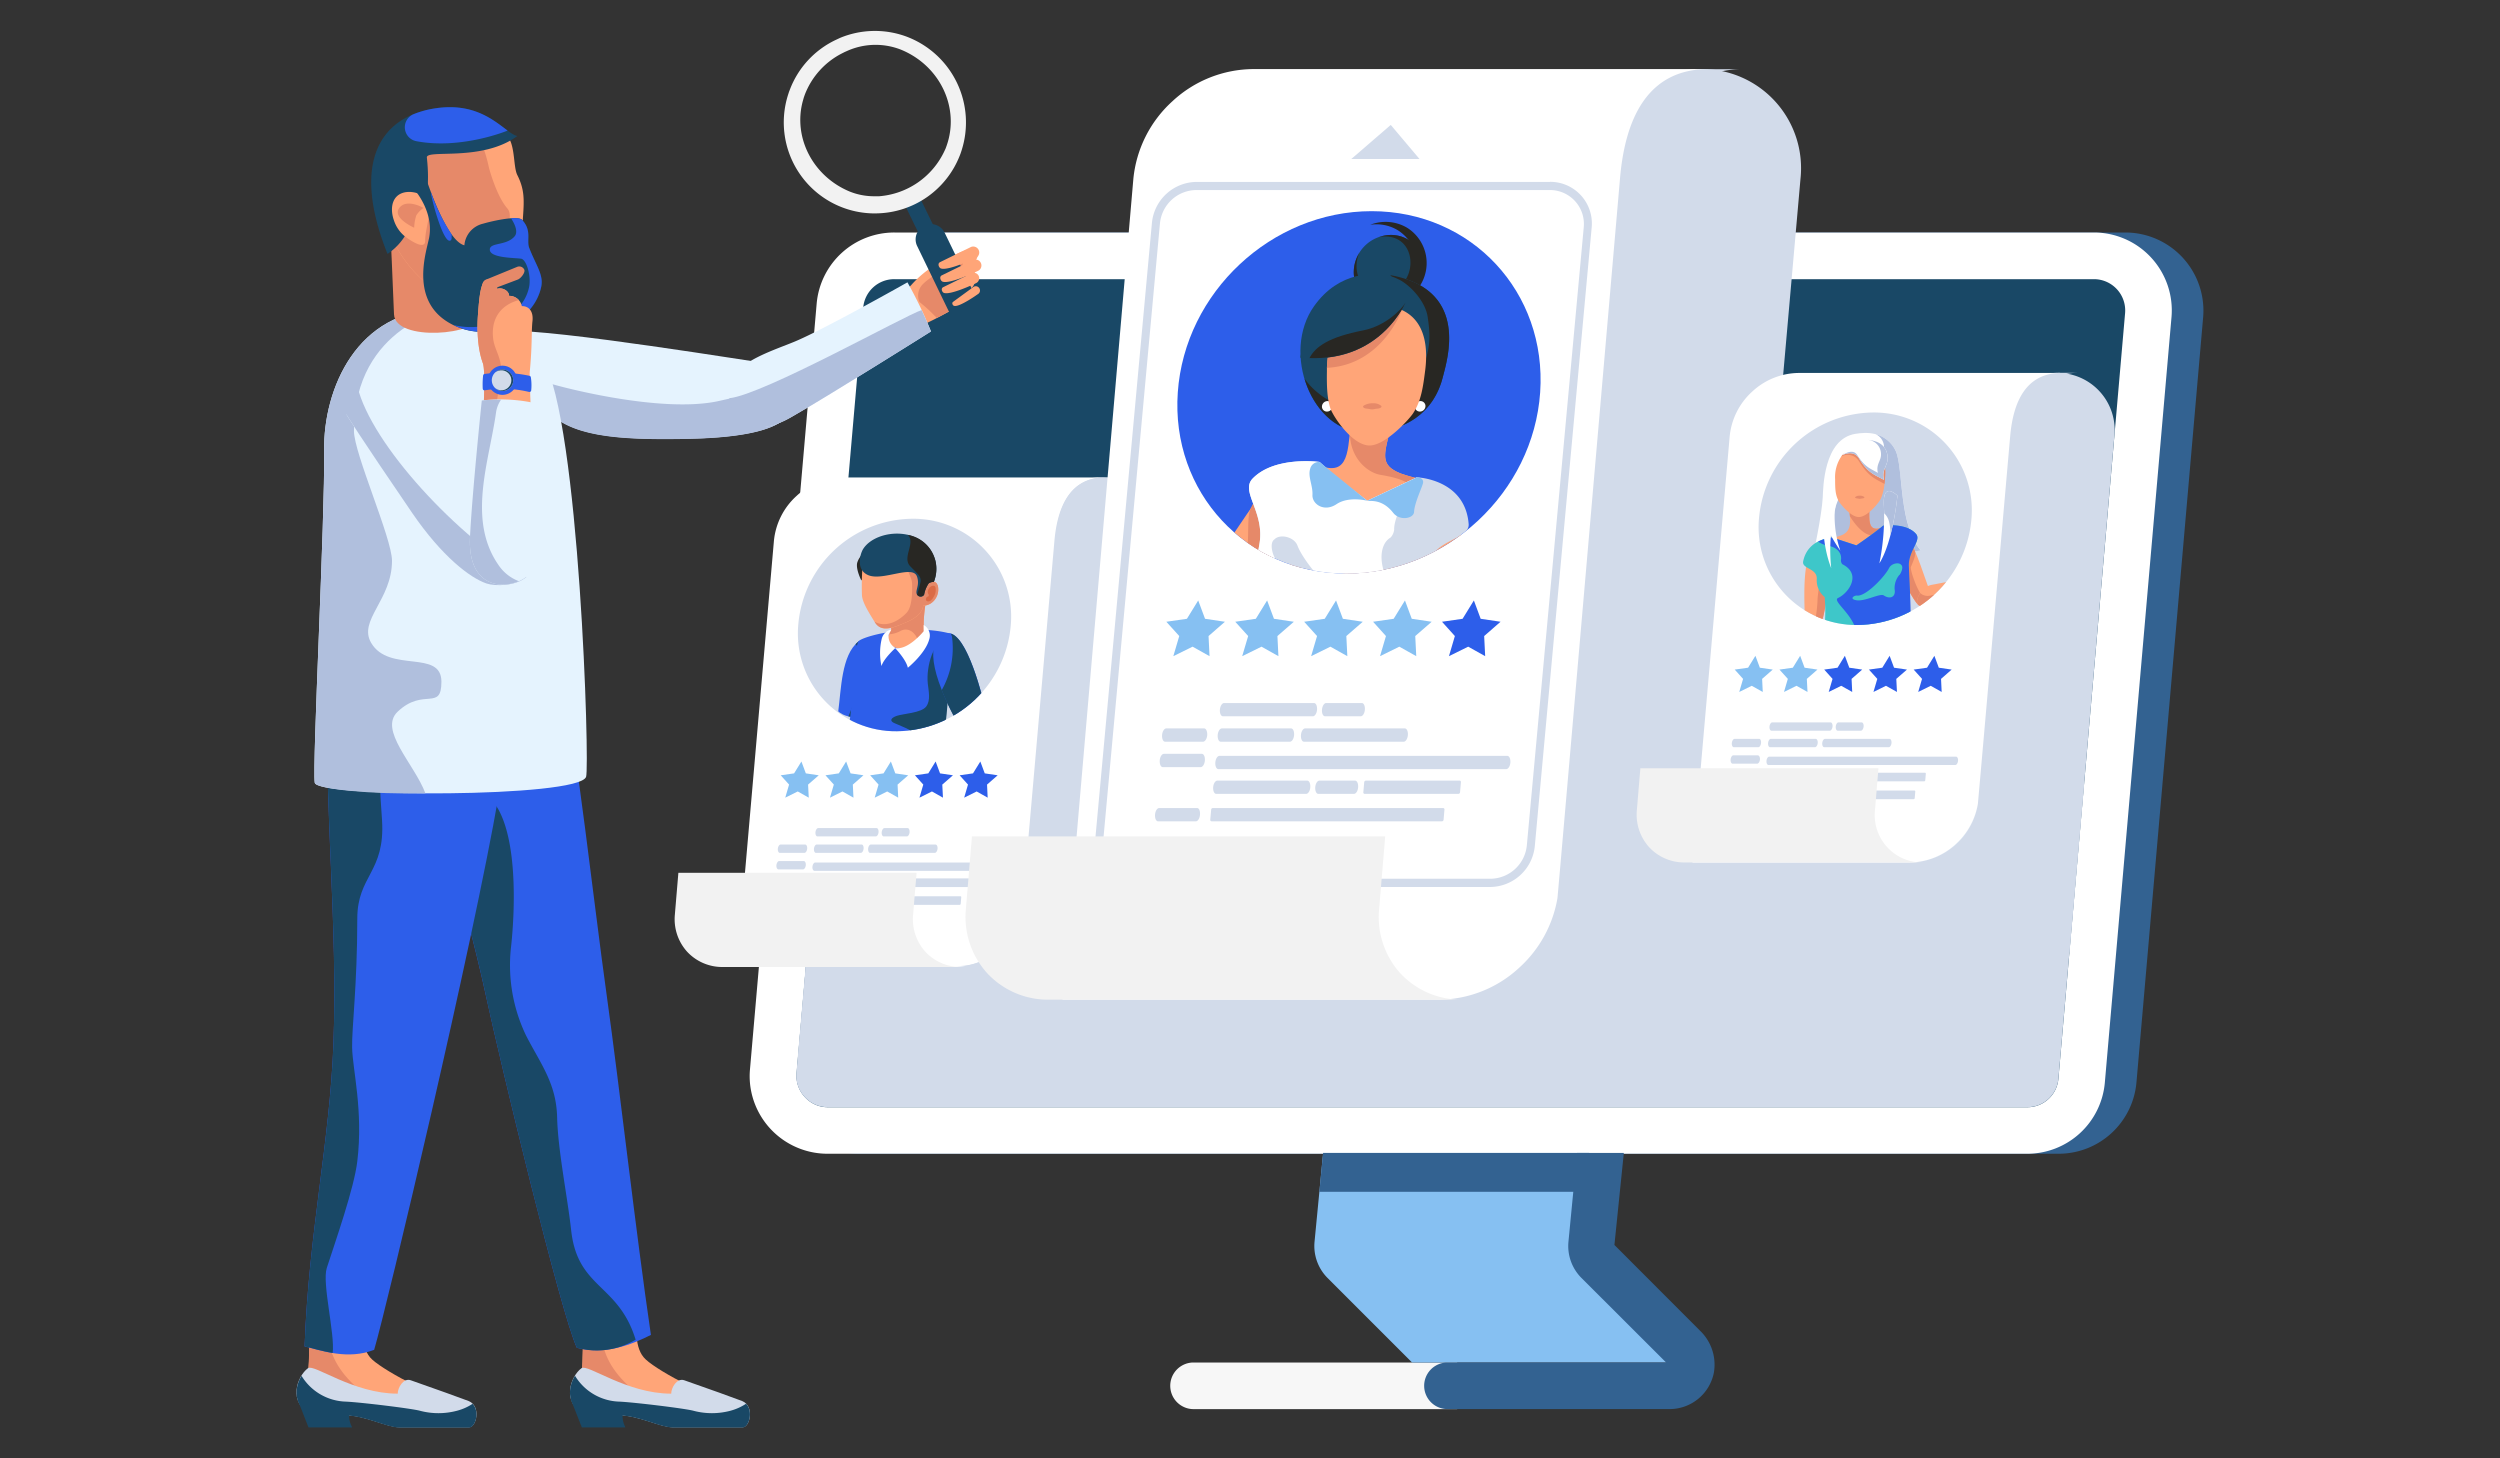 <svg xmlns="http://www.w3.org/2000/svg" viewBox="0 0 600 350"><rect x="0" y="0" width="600" height="350" fill="#333333" stroke="none"/><defs><clipPath id="a"><path fill="none" d="M242.59,150a27.78,27.78,0,0,1-27.29,25.5A23.48,23.48,0,0,1,191.58,150a27.77,27.77,0,0,1,27.29-25.5A23.47,23.47,0,0,1,242.59,150Z" clip-rule="evenodd"/></clipPath><clipPath id="b"><path fill="none" d="M369.64,94.16c-1.67,24-22.5,43.49-46.52,43.49S281,118.18,282.67,94.16s22.5-43.48,46.52-43.48S371.32,70.14,369.64,94.16Z" clip-rule="evenodd"/></clipPath><clipPath id="c"><path fill="none" d="M473.15,124.5A27.77,27.77,0,0,1,445.87,150a23.47,23.47,0,0,1-23.72-25.5A27.78,27.78,0,0,1,449.43,99,23.47,23.47,0,0,1,473.15,124.5Z" clip-rule="evenodd"/></clipPath><clipPath id="d"><path fill="none" d="M382.94-203.7a58.79,58.79,0,0,1,55.13,62.06c-2,32.15-30.06,56.76-62.42,54.72s-57.1-29.77-55.06-62S350.58-205.66,382.94-203.7Z"/></clipPath></defs><g data-name="Layer 1"><path fill="#336291" d="M510.08,55.8H222.31a18.77,18.77,0,0,0-18.69,17.13l-16,183.58a18.76,18.76,0,0,0,18.69,20.39H494.06a18.76,18.76,0,0,0,18.69-17.13l16-183.57A18.76,18.76,0,0,0,510.08,55.8Z"/><path fill="#fff" d="M502.57,55.8H214.66A18.7,18.7,0,0,0,196,72.87L180,256.59a18.22,18.22,0,0,0,.3,5.4,18.7,18.7,0,0,0,18.32,14.91H486.54a18.7,18.7,0,0,0,18.62-17.06l16-183.72A18.7,18.7,0,0,0,502.57,55.8Z"/><path fill="#194866" d="M502.57,67H214.65a7.47,7.47,0,0,0-7.48,6.86l-16,183.72a7.51,7.51,0,0,0,2,5.73,7.44,7.44,0,0,0,5.54,2.43H486.53a7.47,7.47,0,0,0,7.49-6.86l16-183.71A7.51,7.51,0,0,0,502.57,67Z"/><path fill="#d2dbea" d="M191.13,257.56a7.51,7.51,0,0,0,2,5.73,7.44,7.44,0,0,0,5.54,2.43H486.53a7.47,7.47,0,0,0,7.49-6.86l6.22-71.34h-303Z"/><path fill="#f7f7f7" d="M280.86,332.6a5.6,5.6,0,0,0,5.59,5.59h63.27V327H286.45A5.59,5.59,0,0,0,280.86,332.6Z"/><path fill="#86c0f2" d="M381.39,276.7H317.55L315.49,298a10.88,10.88,0,0,0,3.13,8.72L338.89,327h61.89l-20.2-24.34Z"/><polygon fill="#336291" points="316.65 286.03 381.1 286.03 381.39 276.7 317.55 276.7 316.65 286.03"/><path fill="#336291" d="M387.46,298.79l2.26-22.09H378.49L376.43,298a10.85,10.85,0,0,0,3.13,8.72L399.87,327H347.39a5.59,5.59,0,0,0,0,11.18h53.3a10.84,10.84,0,0,0,10.62-8.64A11.27,11.27,0,0,0,408,319.36Z"/><path fill="#d2dbea" d="M264.18,114.59c-8.41,0-15.83,6.81-61.89,15.22l-10.77,123.9H267.3l10.77-123.9a13.73,13.73,0,0,0-13.89-15.22Z"/><path fill="#e3f1fc" d="M240.07,227.62A16.59,16.59,0,0,1,229,232.08h.1A16.76,16.76,0,0,0,245.32,218,16.83,16.83,0,0,1,240.07,227.62Z"/><path fill="#fff" d="M191.14,119.05a16.71,16.71,0,0,0-5.4,10.76l-8.92,102.27s48,0,52.19,0a16.59,16.59,0,0,0,11.06-4.46,16.83,16.83,0,0,0,5.25-9.6c.06-.38,7.74-88.21,7.74-88.21.74-8.41,3.87-15.22,12.28-15.22h-63A16.55,16.55,0,0,0,191.14,119.05Z"/><path fill="#d2dbea" d="M240.49 207H195.65c-.31 0-.61.46-.66 1s.17 1 .48 1h44.84c.31 0 .61-.47.66-1S240.8 207 240.49 207zM193.24 202.69h-5.9c-.31 0-.61.47-.66 1s.16 1 .48 1h5.9c.32 0 .61-.46.66-1S193.56 202.69 193.24 202.69zM206.8 202.69H196c-.31 0-.6.47-.65 1s.16 1 .47 1h10.78c.31 0 .61-.46.66-1S207.12 202.69 206.8 202.69zM224.52 202.69H209c-.31 0-.61.47-.65 1s.16 1 .47 1h15.53c.32 0 .61-.46.66-1S224.84 202.69 224.52 202.69zM192.16 215.1h-5.9c-.32 0-.61.46-.66 1s.16 1 .48 1H192c.31 0 .61-.47.66-1S192.48 215.1 192.16 215.1zM230.48 215.1H194.62a.27.27 0 00-.27.24l-.14 1.58a.22.22 0 00.22.25H230.3a.28.28 0 00.27-.25l.13-1.58A.21.21 0 00230.48 215.1zM192.9 206.65H187c-.31 0-.61.47-.66 1s.17 1 .48 1h5.91c.31 0 .61-.46.66-1S193.21 206.65 192.9 206.65zM210.37 198.74h-14c-.31 0-.61.46-.66 1s.16 1 .48 1h14c.32 0 .61-.46.66-1S210.69 198.74 210.37 198.74zM217.83 198.74h-5.56c-.31 0-.61.46-.66 1s.17 1 .48 1h5.56c.31 0 .61-.46.65-1S218.14 198.74 217.83 198.74zM233 210.82H218.46a.27.27 0 00-.26.25l-.14 1.58a.22.22 0 00.22.24h14.55a.28.28 0 00.27-.24l.13-1.58A.22.22 0 00233 210.82zM209.32 210.82h-14c-.31 0-.6.47-.65 1s.16 1 .47 1h14c.31 0 .61-.46.66-1S209.63 210.82 209.32 210.82zM216.77 210.82h-5.55c-.31 0-.61.47-.66 1s.16 1 .48 1h5.55c.32 0 .61-.46.66-1S217.09 210.82 216.77 210.82z"/><polygon fill="#86c0f2" points="193.4 185.61 192.34 182.76 190.58 185.61 187.37 186.07 189.38 188.3 188.46 191.44 191.46 189.95 194.1 191.44 193.94 188.3 196.5 186.07 193.4 185.61"/><polygon fill="#86c0f2" points="204.14 185.61 203.07 182.76 201.31 185.61 198.11 186.07 200.12 188.3 199.19 191.44 202.19 189.95 204.83 191.44 204.68 188.3 207.23 186.07 204.14 185.61"/><polygon fill="#86c0f2" points="214.87 185.61 213.81 182.76 212.05 185.61 208.84 186.07 210.85 188.3 209.93 191.44 212.93 189.95 215.57 191.44 215.42 188.3 217.97 186.07 214.87 185.61"/><polygon fill="#2d5eea" points="225.61 185.61 224.55 182.76 222.79 185.61 219.58 186.07 221.59 188.3 220.67 191.44 223.67 189.95 226.31 191.44 226.15 188.3 228.71 186.07 225.61 185.61"/><polygon fill="#2d5eea" points="236.34 185.61 235.28 182.76 233.52 185.61 230.31 186.07 232.32 188.3 231.4 191.44 234.4 189.95 237.04 191.44 236.89 188.3 239.44 186.07 236.34 185.61"/><path fill="#f2f2f2" d="M219.15,219.47l.83-10H162.81l-.84,10a11.64,11.64,0,0,0,2.92,8.92,11.49,11.49,0,0,0,8.59,3.69h57.1a11.51,11.51,0,0,1-8.52-3.69A11.63,11.63,0,0,1,219.15,219.47Z"/><path fill="#d2dbea" fill-rule="evenodd" d="M218.87,124.5A27.77,27.77,0,0,0,191.58,150a23.48,23.48,0,0,0,23.72,25.5A27.78,27.78,0,0,0,242.59,150,23.47,23.47,0,0,0,218.87,124.5Z"/><g clip-path="url(#a)"><path fill="#2d5eea" fill-rule="evenodd" d="M206,154c-4.07,3.2-4.12,11.53-4.82,16.72,0,0,2.37,2.54,7.64.78,0,0,2.4-11.37,1.7-13.7S206.84,153.35,206,154Z"/><path fill="#194866" fill-rule="evenodd" d="M206,154a6.47,6.47,0,0,0-.67.61,1.7,1.7,0,0,1,.53.84c1.48,5,.06,11.13-2.25,16.48a9.61,9.61,0,0,0,5.21-.43s2.4-11.37,1.7-13.7S206.84,153.35,206,154Z"/><path fill="#2d5eea" fill-rule="evenodd" d="M206.22,153.74c-1.37.88-1.69,15.73-2.18,18.37a94.47,94.47,0,0,0-1,11c5.05,3.11,23.1.71,23.1.71s.14-6.78.48-9.63c.82-6.92,2-22,1.58-22.09C219.9,149.78,208.61,152.18,206.22,153.74Z"/><path fill="#ffa578" fill-rule="evenodd" d="M214.26,147a10.11,10.11,0,0,1-.65,4.65c-.64,1.15-1.36,2.92,1.23,3.77,2.41.8,7.32-1,7-3.13-.57-3.7.61-9.2.61-9.2Z"/><path fill="#e68969" fill-rule="evenodd" d="M214.26,147a10.11,10.11,0,0,1-.65,4.65,6.49,6.49,0,0,0-.29.59,6.6,6.6,0,0,0,2.78-.8c1.47-.8,2.9-.14,3.77,1.28a2.69,2.69,0,0,1,.29,1.84c1.08-.61,1.81-1.41,1.68-2.27-.57-3.7.61-9.2.61-9.2Z"/><path fill="#194866" fill-rule="evenodd" d="M226.73,154.11c-2.56-.43-4.5,5.7-4.06,9.95.18,1.79.75,4-.39,5.52s-5.61,1.72-7.05,2.22-1.66,1.14-.86,1.61,5.8,2.1,5,3.13S212.66,179.4,214,183c.62,1.74,9.89,1.27,12.14.79.79-1.39-.38-5,.19-7.13,1.17-4.38,1-9.93,1.76-14.94C228.53,158.35,229.53,154.58,226.73,154.11Z"/><path fill="#282723" fill-rule="evenodd" d="M207.57,132.55a4.77,4.77,0,0,0-1.84,2.52c-.38,1.56,1,4.26,1,4.26S209,135.22,209,134C209,133.72,207.57,132.55,207.57,132.55Z"/><path fill="#fff" fill-rule="evenodd" d="M213.28,152.35l.64-1.28a3.05,3.05,0,0,0-2.31,2.27,14.68,14.68,0,0,0-.05,6.52c.5-1.78,3.36-4.36,3.36-4.36A3.12,3.12,0,0,1,213.28,152.35Z"/><path fill="#ffa578" fill-rule="evenodd" d="M225,140.41c-.58-1.5-2.1-.46-2.1-.46a9.76,9.76,0,0,0-2-6.26c-2.23-2.62-4.95-1.9-9.73-1s-4.1,2.43-4.1,2.43a62.16,62.16,0,0,0-.2,7.71c.06,1.62,1.53,4,3.1,6.52s4.27,1.46,7.89-.16,3.69-3.58,3.72-3.95c0,0,.54.32,1.7-.34a4,4,0,0,0,1.8-4.32Z"/><path fill="#e68969" fill-rule="evenodd" d="M225,140.41c-.58-1.5-2.1-.46-2.1-.46a9.76,9.76,0,0,0-2-6.26c-.51-.6-3.61.09-3.45,1.67.17,1.77,1.41,3.09,1.45,4.76.05,1.91.05,5.46-1.3,6.93-2,2.12-5.05,3.65-7.71,2.15l.08.13c1.51,2.46,4.27,1.46,7.89-.16s3.69-3.58,3.72-3.95c0,0,.54.32,1.7-.34a4,4,0,0,0,1.8-4.32Z"/><path fill="#194866" fill-rule="evenodd" d="M207.18,131.72c-.75,1.16-1.89,5.1,1.28,6.35,3.5,1.38,10.55-2.56,11.6.26.85,2.3-.74,3.61.18,4.58a1,1,0,0,0,1.55-.15A6.88,6.88,0,0,1,222.9,140a2.15,2.15,0,0,1,1.22-.34,8.58,8.58,0,0,0,.39-5C222.16,126,210.36,126.81,207.18,131.72Z"/><path fill="#282723" fill-rule="evenodd" d="M217.81,128.31c2.11,1.9-1.42,5.44.64,7.59,1.84,1.9,2.7,2.51,2.48,3.78a30.64,30.64,0,0,1-.83,3l.14.18a1,1,0,0,0,1.55-.15A6.88,6.88,0,0,1,222.9,140a2.15,2.15,0,0,1,1.22-.34,8.28,8.28,0,0,0-6.31-11.3Z"/><path fill="#db6b46" fill-rule="evenodd" d="M222.9,141.3a1.27,1.27,0,0,0-.22,1c.1.41.23.22.21.61s-.41.17-.58.57-.13.69.29.83,1-.18,1.44-1a3,3,0,0,0,.45-2.44C224.13,140.26,223.19,140.7,222.9,141.3Z"/><path fill="#2d5eea" fill-rule="evenodd" d="M227.25,152c-4.34.94-5,7.21,1.85,20.14,0,0,4.59-.31,7.15-3C236.25,169.21,232.1,151,227.25,152Z"/><path fill="#194866" fill-rule="evenodd" d="M228.17,152.06a2.34,2.34,0,0,1,.33.92A20.45,20.45,0,0,1,226,165.65a65.21,65.21,0,0,0,3.07,6.53s4.59-.31,7.15-3C236.25,169.21,232.62,153.25,228.17,152.06Z"/><path fill="#fff" fill-rule="evenodd" d="M221.68,150l0,1.5s-3.8,4.71-6.89,4c0,0,2.66,2.74,3.09,4.76,0,0,4.24-3.43,5.14-6.84A2.89,2.89,0,0,0,221.68,150Z"/></g><path d="M253.32,129.3s-7.62,88.6-7.68,89a16.19,16.19,0,0,1-5.08,9.27A16,16,0,0,1,230,231.86c2.26,0,3.87,0,4.49,0a16.07,16.07,0,0,0,10.69-4.31,16.23,16.23,0,0,0,5.07-9.27c.06-.38,7.69-89,7.69-89,.7-8.13,3.74-14.71,11.86-14.71h-4.56C257.06,114.59,254,121.17,253.32,129.3Z" style="mix-blend-mode:multiply" fill="#d2dbea"/><path fill="#d2dbea" d="M408,16.58c-14.58,0-27.43,11.82-28.71,26.4L366.49,188H419.3L432.11,43A23.8,23.8,0,0,0,408,16.58Z"/><path d="M388.75,43s-14.9,171.9-15,172.58a29.11,29.11,0,0,1-9.12,16.63,28.75,28.75,0,0,1-19.05,7.73c4.07,0,6.95,0,8.06,0a28.76,28.76,0,0,0,19.18-7.73,29.09,29.09,0,0,0,9.1-16.63c.12-.68,15-172.58,15-172.58,1.26-14.58,6.71-26.4,21.28-26.4H410C395.46,16.58,390,28.4,388.75,43Z" style="mix-blend-mode:multiply" fill="#d2dbea"/><path fill="#fff" d="M281.37,24.31A28.93,28.93,0,0,0,272,43L255,239.92s83.29,0,90.5,0a28.67,28.67,0,0,0,19.18-7.73,29.09,29.09,0,0,0,9.11-16.64c.11-.66,15-172.57,15-172.57C390,28.4,395.46,16.58,410,16.58H300.73A28.75,28.75,0,0,0,281.37,24.31Z"/><path fill="#d2dbea" d="M372,43.66H287.21a10.87,10.87,0,0,0-10.75,9.85L262.82,201.88a10,10,0,0,0,10,11h84.78A10.87,10.87,0,0,0,368.36,203L382,54.64a10,10,0,0,0-10-11ZM366.44,202.9a8.86,8.86,0,0,1-8.75,8H272.91a8.14,8.14,0,0,1-8.16-8.94L278.39,53.61a8.85,8.85,0,0,1,8.75-8h84.8a8.15,8.15,0,0,1,8.16,8.94Z"/><path fill="#2d5eea" fill-rule="evenodd" d="M329.19,50.68c-24,0-44.84,19.46-46.52,43.48s16.43,43.49,40.45,43.49S368,118.18,369.64,94.16,353.21,50.68,329.19,50.68Z"/><g clip-path="url(#b)"><path fill="#fff" fill-rule="evenodd" d="M287.44,148.35c-3.37,0-4.56.87-6.7,3.51-6.24,7.7-17.77,21.48-20.5,21.34a12,12,0,0,0-7.46,2.09c-2.06,1.33,1.16,1.55-1.08,3.43-1.32,1.12-5.53,3.95-5.33,4.57.42,1.28,1.73.45,3.17-.58a1.24,1.24,0,0,0,2,.78A1.7,1.7,0,0,0,254,184c.77,1.15,1.88.93,3.31-.35s4.32-3,8.5-6.64c5.48-4.75,20.64-12,24.46-23.67C291.06,150.94,288.26,148.34,287.44,148.35Z"/><path fill="#ffa578" fill-rule="evenodd" d="M280.74,151.86l8,4.65c4.64-4.58,26.16-36.66,26.16-36.66l-9.4-5.18C299.24,122.72,283.28,147.47,280.74,151.86Z"/><path fill="#e68969" fill-rule="evenodd" d="M304.67,116.07c-1.49,3.4-2.47,1.34-4.59,6.15-.81,1.84-.3,7.3-.77,9-2.1,7.65-7.95,15.49-11.17,20a5.5,5.5,0,0,1-2.2,1.87l2.83,3.42c4.64-4.58,26.16-36.66,26.16-36.66l-4.61-2.54C310.27,117.43,304.72,115.94,304.67,116.07Z"/><path fill="#e68969" fill-rule="evenodd" d="M285.94,153.09c-3,3.89-8.56,8.79-12.29,11.92s-6.18,8.31-10,11.42c-1.22,1-3.87.93-6.25.78a8.94,8.94,0,0,0-4.34.81,7.18,7.18,0,0,0-1.38.7c-1.32,1.12-5.53,3.95-5.33,4.57.42,1.28,1.73.45,3.17-.58a1.24,1.24,0,0,0,2,.78A1.7,1.7,0,0,0,254,184c.77,1.15,1.88.93,3.31-.35a44,44,0,0,1,4.15-4.07c1.24-.93,2.66-1.11,4.35-2.57,5.48-4.75,20.64-12,24.46-23.67C291.06,150.94,287.15,151.51,285.94,153.09Z"/><path fill="#fff" fill-rule="evenodd" d="M247.22 176.7c.89 1 2.35 1.06 4-.07a5.84 5.84 0 003.61-.3L257 173.4l-5.57 1.21A19.8 19.8 0 01247.22 176.7zM250.76 180.06a42.12 42.12 0 00-3.71 2.49c-.64.47-.8 1-.54 1.31s.63.44 1.43-.11a31.43 31.43 0 003.68-2.89C252.6 180 252.37 179.07 250.76 180.06zM254.27 179.21c-1.63 1.16-3 2.39-4.61 3.55-.64.46-.49.83-.19 1.1s.69.45 1.46-.15a46 46 0 004.21-3.79C256.05 179 255.81 178.11 254.27 179.21zM256 180c-1.41 1.1-2.49 2.21-3.9 3.31a.67.67 0 000 1.14c.28.26.67.44 1.33-.13a35.15 35.15 0 003.6-3.62C257.75 179.81 257.33 179 256 180zM257.86 181.06c-1.41 1.11-2.08 1.7-3.48 2.79-.56.44-.39.81-.1 1.08s.67.45 1.33-.13a24.66 24.66 0 003.1-3C259.48 180.86 259.2 180 257.86 181.06z"/><path fill="#194866" fill-rule="evenodd" d="M333.76,56.39a9,9,0,0,0-8.84,8.4,7.89,7.89,0,0,0,8,8.4,9,9,0,0,0,8.84-8.4A7.89,7.89,0,0,0,333.76,56.39Z"/><path fill="#282723" fill-rule="evenodd" d="M333.76,56.39a8.43,8.43,0,0,0-2.76.49,7.52,7.52,0,0,1,1.38-.13c8.63,0,7.92,13.39-.7,13.39-5.54,0-7.21-5.51-5.43-9.47a8.66,8.66,0,0,0-1.33,4.12,7.89,7.89,0,0,0,8,8.4,9,9,0,0,0,8.84-8.4A7.89,7.89,0,0,0,333.76,56.39Z"/><path fill="#282723" fill-rule="evenodd" d="M337.72,54.67a10.14,10.14,0,0,0-8.87-.72,9.91,9.91,0,0,1,6.61,1.3,10,10,0,0,1,2.92,14.1A11,11,0,0,1,333,73.74a11,11,0,0,0,7.68-5A10,10,0,0,0,337.72,54.67Z"/><path fill="#fff" fill-rule="evenodd" d="M369.87,190.53a10.14,10.14,0,0,0-6.38-3.9,4.18,4.18,0,0,1-2.78-1.85c-3.13-3.94-3.37-11.18-8.35-19.36-1.68-2.76-2.75-5.83-4.36-8.71-.74.4-7.52,2-7.29,3.28,1.21,6.85,4.8,11.58,6.9,15.35,2.41,4.33,5.67,7.58,9.21,13.5,2.7,4.52,4.78,6.81,5.74,8.51s1.88,2.08,3,1.18a1.72,1.72,0,0,0,2.55.13,1.29,1.29,0,0,0,2.17-.23c1,1.35,2,2.47,2.81,1.36.42-.54-2.58-4.31-3.45-5.71C368.21,191.71,371.35,192.32,369.87,190.53Z"/><path fill="#e68969" fill-rule="evenodd" d="M369.33,193.26a6,6,0,0,1-4-2.22c-6.49-1.08-9.43-5.56-12.36-11.51-1.82-3.7-3.29-6.55-4.85-10.36s-3.55-7.16-4.73-10.93c-1.51.56-2.78,1.19-2.68,1.75,1.21,6.85,4.8,11.58,6.9,15.35,2.41,4.33,5.67,7.58,9.21,13.5,2.7,4.52,4.78,6.81,5.74,8.51s1.88,2.08,3,1.18a1.72,1.72,0,0,0,2.55.13,1.29,1.29,0,0,0,2.17-.23c1,1.35,2,2.47,2.81,1.36.42-.54-2.58-4.31-3.45-5.71A2.69,2.69,0,0,1,369.33,193.26Z"/><path fill="#fff" fill-rule="evenodd" d="M371.38 190.22l-4.88-2.57 1 2.9a5.94 5.94 0 003.41 1.67c1.13 1.48 2.54 1.82 3.75 1.08A17 17 0 01371.38 190.22zM370.16 195.16c-1.12-1.41-1.69-.63-1.12.49a26.16 26.16 0 002.3 3.82c.54.76 1 .69 1.3.52s.43-.76 0-1.38A35.11 35.11 0 00370.16 195.16zM367 193.06c-1-1.49-1.57-.76-1.09.41a36.27 36.27 0 002.45 4.81c.48.79.93.74 1.3.58s.68-.47.26-1.09C368.83 196.2 368 194.63 367 193.06zM365.26 193.56c-.84-1.37-1.56-.72-1.2.37A31 31 0 00366 198.4c.39.73.83.68 1.2.51s.76-.5.41-1.08C366.73 196.38 366.15 195 365.26 193.56zM363.09 194c-.84-1.38-1.43-.68-1.07.41a21.55 21.55 0 001.7 3.76c.4.74.83.68 1.2.52s.69-.46.34-1C364.38 196.2 364 195.44 363.09 194z"/><path fill="#194866" fill-rule="evenodd" d="M334.87,66.27c-5-1.12-13.51-1.23-19.5,7.22-7.88,11.11-.62,30.31,12.27,30.31,9.77,0,16.54-4.92,18.63-13.25C347.34,86.31,352.5,70.22,334.87,66.27Z"/><path fill="#282723" fill-rule="evenodd" d="M334.87,66.27c-.39-.09-.81-.16-1.23-.23l.37.32a13.66,13.66,0,0,1,2.25,1c2.81,1.69,5.88,5.29,6.38,8.69s.71,6-.25,9.47a16.95,16.95,0,0,1-16.46,12.32,15,15,0,0,1-9.61-3.55,16.58,16.58,0,0,1-3.24-3.43c2.1,7.08,7.47,12.9,14.56,12.9,9.77,0,16.54-4.92,18.63-13.25C347.34,86.31,352.5,70.22,334.87,66.27Z"/><path fill="#fff" fill-rule="evenodd" d="M318.6 96.26a1.35 1.35 0 00-1.33 1.26 1.19 1.19 0 001.2 1.26 1.34 1.34 0 001.33-1.26A1.18 1.18 0 00318.6 96.26zM340.91 96.26a1.34 1.34 0 00-1.33 1.26 1.18 1.18 0 001.2 1.26 1.35 1.35 0 001.33-1.26A1.19 1.19 0 00340.91 96.26z"/><path fill="#e68969" fill-rule="evenodd" d="M317.41,253c-.37,2.84-1.3,5.19-1.59,7.54s.05,5,0,8.18c.15,3.42-1.53,6-2.27,9-3.8,15-1.09,24.19-5,35.64-1.27,3.73-2.47,5.05-3.12,6.66-.87,2.17-.3,4.83-1.31,9.15-1.31,5.59-4.34,11.25-3.57,14.37s7.41,5.84,10,5.84c3.05,0,1.75-3.53,1.72-5.71-.05-3.44,2.21-23,3.58-27.34,4-12.44,12.4-31,14.53-42.82,2-11.2,1.18-13.32,4.41-26.47.38-1.52,7.6-36.79,8.78-51L320,207.57C319.84,221.29,319.29,238.68,317.41,253Z"/><path fill="#fff" fill-rule="evenodd" d="M328.43,242.37c2.22,12-1.1,23.84-5.36,35.46-4.78,13-8.8,24.22-10.17,38-1,10.57-7.13,21.19-8,31.73a14.81,14.81,0,0,0,5.68,1.82c3.05,0,1.75-3.53,1.72-5.71-.05-3.44,2.21-23,3.58-27.34,4-12.44,12.4-31,14.53-42.82,2-11.2,1.18-13.32,4.41-26.47.38-1.52,7.6-36.79,8.78-51l-16.07,7.9C329.12,216.69,326.1,229.73,328.43,242.37Z"/><path fill="#86c0f2" fill-rule="evenodd" d="M312.45,340.14c-.62,2.35-5.33,3.61-7.43.52-1.36-2-1.79-4.67-2.08-7,0-.1,0-.19-.06-.29-1.35,4.06-2.88,7.78-2.31,10.1.72,3,7.41,5.84,10,5.84,3.05,0,1.75-3.53,1.72-5.71C312.24,343,312.32,341.74,312.45,340.14Z"/><path fill="#584735" fill-rule="evenodd" d="M305.77,342.09a2.79,2.79,0,0,1-.07-.69,3.74,3.74,0,0,1-.68-.74c-1.36-2-1.79-4.67-2.08-7,0-.1,0-.19-.06-.29-1.35,4.06-2.88,7.78-2.31,10.1.72,3,7.41,5.84,10,5.84a1.73,1.73,0,0,0,2-1.66A7.32,7.32,0,0,1,305.77,342.09Z"/><path fill="#ffa578" fill-rule="evenodd" d="M346.1,116.69c-2.19-1.14-7.12-2-10-3.08-4.93-2-3.93-4.38-2.44-10.61l-9.13-3.28c-1.23,6.64-.1,14.22-6.84,12.34-8-2.24-12-.71-15.12,10l9.95,3.6-3,10.2,29.88,4c-.39,7.4-.16,14.08,1.28,20.18l7.33-2.78C348.42,150,354.91,121.28,346.1,116.69Z"/><path fill="#e68969" fill-rule="evenodd" d="M346.1 116.69c-2.19-1.14-7.12-2-10-3.08-4.93-2-3.93-4.38-2.44-10.61l-9.13-3.28c-2.34 8.88 3.18 13.63 6.73 14.23 7.39 1.26 6.67 2.45 9.69 4.79s6.21 4.75 8.13 8.16a11.9 11.9 0 011.48 6.48h0C350.93 125.7 350.07 118.76 346.1 116.69zM343.43 145.33c0-1.58.11-10.71.08-12.2-.28.43-3 10.58-4.23 11A64.28 64.28 0 00340.71 160l2.9-1.1C342.74 154.67 343.31 149.92 343.43 145.33z"/><path fill="#ffa578" fill-rule="evenodd" d="M333.43,73.48a12.87,12.87,0,0,0-8.1.8c-4.71,2.28-6.61,7.92-6.87,14,0,.27,0,.53,0,.82-.07,4,.11,6.7.82,8.88.63,1.93,5.25,8.92,9.41,8.94,3.8,0,9.49-6.26,10.45-7.72,2-3.06,2.4-6.44,2.91-10.35C342.92,81.9,341.47,74.91,333.43,73.48Z"/><path fill="#e68969" fill-rule="evenodd" d="M325.33,74.28c-4.71,2.28-6.61,7.92-6.87,14,13.35-.65,18-13.91,18-13.91A17.86,17.86,0,0,0,325.33,74.28Z"/><path fill="#fff" fill-rule="evenodd" d="M328,325c-.47-1.61-1.77-1.27-2.65-5-2.69-11.45,1.21-22.27-1-37.28-.44-3-1.84-5.57-1.33-9,.29-3.22.9-5.71.86-8.18s-.73-4.7-.8-7.54c-.25-9.15-.17-12.77.67-26.07,1.28-20.08,3.38-29.6-3.13-44.64l-15.21.06L302.86,201c-.34,15.56,1.48,31.67,3.95,49.27,1.85,13.15.85,18.36,1.68,29.56.89,11.82,11.25,45.18,11.38,49.72,0,1.24-.53,17-.4,19.09s-.39,7.37,2.57,7.37c2.55,0,7.61-5.52,8.35-7.51,1.16-3.11-1.33-8.79-2.06-14.38C327.77,329.85,328.62,327.19,328,325Z"/><path fill="#86c0f2" fill-rule="evenodd" d="M321.83,348.56c-1,0-1.7-1.15-2.37-1.78,0,.88,0,1.57,0,1.9.14,2.17-.39,7.37,2.57,7.37,2.55,0,7.61-5.52,8.35-7.51.85-2.28-.27-6-1.21-10C329,339.33,327.09,348.56,321.83,348.56Z"/><path fill="#584735" fill-rule="evenodd" d="M323.49,350a7,7,0,0,1,.05-1.85,4.19,4.19,0,0,1-1.71.37c-1,0-1.7-1.15-2.37-1.78,0,.88,0,1.57,0,1.9.14,2.17-.39,7.37,2.57,7.37,1.66,0,4.39-2.34,6.29-4.53a8,8,0,0,1-1.41.52C325.53,352.4,323.65,351.59,323.49,350Z"/><path fill="#86c0f2" fill-rule="evenodd" d="M299.16,171.32c-.14.65-2,11.6-2.11,12.2-3.31,20,2.83,47.7,6.95,74.22,13.39,4.55,32.92-.79,32.92-.79s10.78-41,11.85-61.37c.73-14-6.89-20.12-7.43-24.53C331,176.87,303.65,172.49,299.16,171.32Z"/><path fill="#584735" fill-rule="evenodd" d="M322.16,219.79c1.66-11.64-15.68-18.53-10-23.52,2.65-2.32,13.43-9.24,15.71-10.72,5-3.25-19.48-3.89-28.57-13.72-.08-.09-.12-.18-.19-.26-.32,1.76-2,11.39-2.06,12-3.31,20,2.83,47.7,6.95,74.22,10.16,3.45,23.85,1.21,29.86-.07-4.8-6.37-9.58-9.75-11.38-17.79C321.3,234.65,321.38,225.2,322.16,219.79Z"/><path fill="#d2dbea" fill-rule="evenodd" d="M340.07,114.56l-11.91,5.63s-7.63-5.65-11.48-9.31c0,0-10.75-1.49-16.06,4-3,3.13,2.93,8,1.66,15.58-2.15,12.74-6.79,37-3.57,41.09,3,3.84,41.63,5.19,43.08-1.36.85-3.85-3.32-3.29-3.35-10.19a86.07,86.07,0,0,1,1.7-15.31c.9-4.4,3.1-6.31,3.28-9.74.27-5.21,9.34-5.51,9.06-9.15C351.65,114.93,340.07,114.56,340.07,114.56Z"/><path fill="#fff" fill-rule="evenodd" d="M333.75,129a3.35,3.35,0,0,0,.85-1.87c-.15-3.91,5.47-12.59,5.47-12.59l-11.91,5.63s-7.63-5.65-11.48-9.31c0,0-10.75-1.49-16.06,4-3,3.13,2.93,8,1.66,15.58-2.15,12.74-6.79,37-3.57,41.09,2.38,3,31.32,4.11,29.81,2.38-2.54-2.9-15.2-6.71-20.37-10.83-2.79-2.21-.71-4.32,2.11-2.08,3.12,2.48,12.43,6.47,12.64,2.45.49-9.47,16.65-19.21,13.51-20.74C331.82,140.48,329.63,131.46,333.75,129ZM325,146.18c-4.1.68-10.85-3.45-12.68-2.29-3.2,2-5.85.75-4.78-2.84.7-2.31-.23-5-1.42-6.87-.9-1.44-1.39-4-.25-4.73,1.3-1.39,4.75-.62,5.53,1.51,1.51,4,9.41,13.57,13.57,13C326.22,143.8,328.63,145.56,325,146.18Z"/><path fill="#e68969" fill-rule="evenodd" d="M329.48,96.79a3.84,3.84,0,0,0-2.29.63c-.23.46.48.63.89.66a5,5,0,0,1,.68.11,2.37,2.37,0,0,0,1.06,0,5.39,5.39,0,0,1,.69-.11c.42,0,1.25-.25,1-.66A2.81,2.81,0,0,0,329.48,96.79Z"/><path fill="#194866" fill-rule="evenodd" d="M312.05,85.83c19.39,2,25.5-13.72,25.5-13.72C315.42,65.5,312.05,85.83,312.05,85.83Z"/><path fill="#282723" fill-rule="evenodd" d="M327.17,79.29c-8.21,1.6-11.45,3.87-12.9,6.65,15.91.56,22.06-11.13,23.1-13.41C336.52,74.15,332.53,78.25,327.17,79.29Z"/><path fill="#86c0f2" d="M314.43 112.55c-.57 1.88.68 4 .56 6.22s2.8 4.22 5.77 2.23 7.4-.81 7.4-.81l-11.48-9.31A2.14 2.14 0 00314.43 112.55zM340.07 114.56l-11.91 5.61c.47.22 3.46-.62 6.22 2.92 1.56 2 4.94 1.38 5-.26.12-2.3 2.12-6.23 2.17-7.06C341.63 114.56 340.07 114.56 340.07 114.56z"/></g><path fill="#d2dbea" d="M361.75 181.41H292.68c-.49 0-.94.71-1 1.59s.26 1.59.74 1.59h69.07c.49 0 .94-.71 1-1.59S362.23 181.41 361.75 181.41zM289 174.82h-9.1c-.48 0-.94.72-1 1.6s.25 1.59.73 1.59h9.1c.48 0 .94-.71 1-1.59S289.45 174.82 289 174.82zM309.85 174.82h-16.6c-.48 0-.94.72-1 1.6s.25 1.59.73 1.59h16.6c.49 0 .94-.71 1-1.59S310.34 174.82 309.85 174.82zM337.15 174.82H313.23c-.48 0-.94.72-1 1.6s.25 1.59.73 1.59h23.93c.48 0 .93-.71 1-1.59S337.64 174.82 337.15 174.82zM287.3 193.93h-9.09c-.49 0-.94.71-1 1.59s.25 1.6.74 1.6H287c.49 0 .94-.72 1-1.6S287.79 193.93 287.3 193.93zM346.33 193.93H291.08a.41.41 0 00-.4.37l-.22 2.44a.35.35 0 00.34.38h55.25a.42.42 0 00.41-.38l.21-2.44A.33.33 0 00346.33 193.93zM288.44 180.92h-9.1c-.48 0-.94.71-1 1.59s.25 1.6.73 1.6h9.1c.48 0 .94-.72 1-1.6S288.92 180.92 288.44 180.92zM315.36 168.73H293.78c-.48 0-.93.71-1 1.59s.25 1.59.74 1.59h21.57c.48 0 .94-.71 1-1.59S315.84 168.73 315.36 168.73zM326.84 168.73h-8.56c-.48 0-.93.71-1 1.59s.25 1.59.74 1.59h8.55c.48 0 .94-.71 1-1.59S327.32 168.73 326.84 168.73zM350.23 187.35H327.82a.42.42 0 00-.41.37l-.21 2.44a.33.33 0 00.34.37H350a.41.41 0 00.41-.37l.21-2.44A.33.33 0 00350.23 187.35zM313.73 187.35H292.16c-.48 0-.94.71-1 1.59s.26 1.59.74 1.59h21.57c.49 0 .94-.71 1-1.59S314.22 187.35 313.73 187.35zM325.21 187.35h-8.55c-.49 0-.94.71-1 1.59s.26 1.59.74 1.59h8.55c.49 0 .94-.71 1-1.59S325.7 187.35 325.21 187.35z"/><polygon fill="#86c0f2" points="289.21 148.51 287.57 144.11 284.86 148.51 279.92 149.22 283.02 152.65 281.6 157.48 286.22 155.2 290.29 157.48 290.05 152.65 293.98 149.22 289.21 148.51"/><polygon fill="#86c0f2" points="305.75 148.51 304.11 144.11 301.4 148.51 296.46 149.22 299.56 152.65 298.13 157.48 302.76 155.2 306.82 157.48 306.58 152.65 310.52 149.22 305.75 148.51"/><polygon fill="#86c0f2" points="322.29 148.51 320.65 144.11 317.94 148.51 313 149.22 316.09 152.65 314.67 157.48 319.3 155.2 323.36 157.48 323.12 152.65 327.06 149.22 322.29 148.51"/><polygon fill="#86c0f2" points="338.82 148.51 337.19 144.11 334.48 148.51 329.54 149.22 332.63 152.65 331.21 157.48 335.84 155.2 339.9 157.48 339.66 152.65 343.6 149.22 338.82 148.51"/><polygon fill="#2d5eea" points="355.36 148.51 353.73 144.11 351.02 148.51 346.08 149.22 349.17 152.65 347.75 157.48 352.37 155.2 356.44 157.48 356.2 152.65 360.13 149.22 355.36 148.51"/><polygon fill="#d2dbea" fill-rule="evenodd" points="324.31 38.16 340.68 38.16 333.78 29.98 324.31 38.16"/><path fill="#f2f2f2" d="M331,218.06l1.45-17.33H233.27l-1.45,17.33a20.12,20.12,0,0,0,5.06,15.46,19.91,19.91,0,0,0,14.9,6.4h99a19.9,19.9,0,0,1-14.76-6.4A20.11,20.11,0,0,1,331,218.06Z"/><path fill="#d2dbea" d="M493.55,89.5c-8.41,0-15.83,6.81-61.89,15.22l-10.77,123.9h75.78l10.77-123.9A13.72,13.72,0,0,0,493.55,89.5Z"/><path d="M482.23,104.21s-7.62,88.6-7.68,89a16.19,16.19,0,0,1-5.08,9.27,16,16,0,0,1-10.61,4.31c2.26,0,3.87,0,4.49,0A16.07,16.07,0,0,0,474,202.46a16.23,16.23,0,0,0,5.07-9.27c.06-.38,7.69-89,7.69-89,.7-8.13,3.73-14.71,11.86-14.71H494.1C486,89.5,482.94,96.08,482.23,104.21Z" style="mix-blend-mode:multiply" fill="#d2dbea"/><path fill="#e3f1fc" d="M469.44,202.53A16.59,16.59,0,0,1,458.38,207h.1a16.75,16.75,0,0,0,16.21-14.06A16.83,16.83,0,0,1,469.44,202.53Z"/><path fill="#fff" d="M420.51,94a16.7,16.7,0,0,0-5.39,10.77L406.19,207s48,0,52.19,0a16.59,16.59,0,0,0,11.06-4.46,16.83,16.83,0,0,0,5.25-9.6c.06-.38,7.75-88.21,7.75-88.21.73-8.41,3.86-15.22,12.27-15.22h-63A16.61,16.61,0,0,0,420.51,94Z"/><path fill="#d2dbea" d="M469.45 181.6H424.61c-.31 0-.61.46-.65 1s.16 1 .47 1h44.84c.32 0 .61-.47.66-1S469.77 181.6 469.45 181.6zM422.21 177.33H416.3c-.31 0-.61.46-.66 1s.17 1 .48 1H422c.31 0 .6-.46.65-1S422.52 177.33 422.21 177.33zM435.76 177.33H425c-.32 0-.61.46-.66 1s.16 1 .48 1h10.77c.32 0 .61-.46.66-1S436.08 177.33 435.76 177.33zM453.49 177.33H438c-.32 0-.61.46-.66 1s.16 1 .48 1H453.3c.32 0 .61-.46.66-1S453.8 177.33 453.49 177.33zM421.12 189.73h-5.9c-.32 0-.61.46-.66 1s.16 1 .48 1h5.9c.32 0 .61-.47.66-1S421.44 189.73 421.12 189.73zM459.44 189.73H423.58a.28.28 0 00-.27.24l-.13 1.58a.22.22 0 00.22.25h35.86a.27.27 0 00.27-.25l.14-1.58A.22.22 0 00459.44 189.73zM421.86 181.28H416c-.31 0-.6.47-.65 1s.16 1 .48 1h5.9c.31 0 .61-.46.66-1S422.18 181.28 421.86 181.28zM439.34 173.37h-14c-.31 0-.61.46-.66 1s.17 1 .48 1h14c.31 0 .6-.47.65-1S439.65 173.37 439.34 173.37zM446.79 173.37h-5.56c-.31 0-.6.46-.65 1s.16 1 .47 1h5.56c.31 0 .61-.47.66-1S447.1 173.37 446.79 173.37zM462 185.45H447.43a.27.27 0 00-.27.25l-.14 1.58a.22.22 0 00.23.24h14.54a.27.27 0 00.27-.24l.14-1.58A.23.23 0 00462 185.45zM438.28 185.45h-14c-.32 0-.61.47-.66 1s.16 1 .48 1h14c.31 0 .61-.46.66-1S438.59 185.45 438.28 185.45zM445.73 185.45h-5.55c-.31 0-.61.47-.66 1s.17 1 .48 1h5.55c.32 0 .61-.46.66-1S446.05 185.45 445.73 185.45z"/><polygon fill="#86c0f2" points="422.36 160.25 421.3 157.39 419.54 160.25 416.33 160.7 418.34 162.93 417.42 166.07 420.42 164.59 423.06 166.07 422.91 162.93 425.46 160.7 422.36 160.25"/><polygon fill="#86c0f2" points="433.1 160.25 432.04 157.39 430.28 160.25 427.07 160.7 429.08 162.93 428.16 166.07 431.16 164.59 433.8 166.07 433.64 162.93 436.19 160.7 433.1 160.25"/><polygon fill="#2d5eea" points="443.83 160.25 442.77 157.39 441.01 160.25 437.81 160.7 439.81 162.93 438.89 166.07 441.89 164.59 444.53 166.07 444.38 162.93 446.93 160.7 443.83 160.25"/><polygon fill="#2d5eea" points="454.57 160.25 453.51 157.39 451.75 160.25 448.54 160.7 450.55 162.93 449.63 166.07 452.63 164.59 455.27 166.07 455.11 162.93 457.67 160.7 454.57 160.25"/><polygon fill="#2d5eea" points="465.31 160.25 464.25 157.39 462.49 160.25 459.28 160.7 461.29 162.93 460.37 166.07 463.37 164.59 466 166.07 465.85 162.93 468.4 160.7 465.31 160.25"/><path fill="#f2f2f2" d="M450,194.38l.83-10H393.69l-.84,10a11.64,11.64,0,0,0,2.92,8.92,11.49,11.49,0,0,0,8.59,3.69h57.09A11.36,11.36,0,0,1,450,194.38Z"/><path fill="#d2dbea" fill-rule="evenodd" d="M449.43,99a27.78,27.78,0,0,0-27.28,25.51A23.47,23.47,0,0,0,445.87,150a27.77,27.77,0,0,0,27.28-25.5A23.47,23.47,0,0,0,449.43,99Z"/><g clip-path="url(#c)"><path fill="#ffa578" fill-rule="evenodd" d="M433.19,149.41c-1,1.46-1.74,3-2.76,4.43-3,4.15-3.61,7.83-5.44,9.83a2.53,2.53,0,0,1-1.53.94,6.09,6.09,0,0,0-3.49,2c-.86.92.77.6-.12,1.81-.52.71-2.28,2.62-2.1,2.9.36.57.91,0,1.51-.69a.64.64,0,0,0,1.09.12.89.89,0,0,0,1.3-.07c.53.46,1.06.2,1.62-.6s1.79-2,3.44-4.32c2.17-3,4-4.66,5.52-6.86,1.3-1.92,3.42-4.32,4.46-7.81C436.88,150.43,433.54,149.61,433.19,149.41Z"/><path fill="#e68969" fill-rule="evenodd" d="M435.44,150.19c-.84,1.91-2.07,3.64-3.09,5.55s-2,3.38-3.11,5.27c-1.85,3-3.62,5.3-7,5.85a3.48,3.48,0,0,1-2.17,1.12,1.24,1.24,0,0,1-.23.41c-.52.72-2.28,2.63-2.1,2.91.36.57.91,0,1.51-.69a.64.64,0,0,0,1.09.12.89.89,0,0,0,1.3-.07c.53.46,1.06.2,1.62-.6s1.79-2,3.44-4.32c2.17-3,4-4.66,5.52-6.86,1.3-1.92,3.42-4.32,4.46-7.81C436.77,150.79,436.17,150.47,435.44,150.19Z"/><path fill="#ffa578" fill-rule="evenodd" d="M417.37 168c.56.38 1.3.21 2-.55a3.4 3.4 0 001.83-.85l.7-1.47-2.64 1.31A11.63 11.63 0 01417.37 168zM419.54 168.94a20.57 20.57 0 00-1.48 1.76c-.25.32-.25.61-.08.7s.37.12.7-.27a16.33 16.33 0 001.4-1.93C420.44 168.63 420.19 168.23 419.54 168.94zM421.3 167.88c-.64.8-1.15 1.59-1.78 2.39-.25.32-.12.47.06.56s.41.11.7-.3a21.77 21.77 0 001.55-2.44C422.14 167.49 421.9 167.12 421.3 167.88zM422.13 168.13c-.55.74-.92 1.44-1.46 2.17a.33.33 0 00.14.55c.18.09.4.12.64-.26a18.75 18.75 0 001.27-2.27C423 167.77 422.64 167.44 422.13 168.13zM423.2 168.35c-.54.74-.79 1.12-1.32 1.86-.22.29-.08.44.1.53s.4.11.64-.27a13.55 13.55 0 001.11-1.91C424 168 423.72 167.65 423.2 168.35z"/><path fill="#fff" fill-rule="evenodd" d="M445.3,104.12c-7.65,1.23-7.73,13-7.84,15.22-.24,4.53-2.34,14.1-2.34,14.1,8.12,1.89,25.84-1.36,25.84-1.36-5.58-6.7-4-20.57-6.2-24.3C452.24,103.49,447.93,103.69,445.3,104.12Z"/><path fill="#b0bfdd" fill-rule="evenodd" d="M450.15,104.2a3.42,3.42,0,0,1,2,3.39c-.05,1.91-2.15,4.17-4.16,3.89-.51-.07-1-.11-1.53-.13a30.7,30.7,0,0,0-5.93,10.3C439,126,439.13,129.81,439.3,134c8.83.46,21.66-1.89,21.66-1.89-5.58-6.7-4-20.57-6.2-24.3A7.38,7.38,0,0,0,450.15,104.2Z"/><path fill="#e68969" fill-rule="evenodd" d="M439.76,198.33c-.21,1.44-.71,2.63-.87,3.83s0,2.52-.08,4.15-.83,3.07-1.23,4.56c-2.06,7.63-.77,12.3-2.85,18.11a26,26,0,0,1-1.64,3.39c-.46,1.1-.2,2.45-.75,4.64-.71,2.84-2.3,5.72-1.94,7.31s3.71,3,5,3c1.55,0,.92-1.79.92-2.9,0-1.75,1.34-11.71,2.07-13.89,2.12-6.32,6.57-15.75,7.76-21.75,1.12-5.7.72-6.77,2.47-13.45.21-.78,4.19-18.7,4.92-25.91l-12.06,5.87A211.41,211.41,0,0,1,439.76,198.33Z"/><path fill="#eaa363" fill-rule="evenodd" d="M432.69,242.88a8.1,8.1,0,0,1-1-3.55c0-.05,0-.1,0-.15-.73,2.07-1.54,4-1.27,5.14.34,1.5,3.71,3,5,3,1.55,0,.92-1.79.92-2.9,0-.33.06-1,.14-1.77A2.23,2.23,0,0,1,432.69,242.88Z"/><path fill="#3ec7c9" fill-rule="evenodd" d="M433.06,243.6a1.06,1.06,0,0,1,0-.35,2,2,0,0,1-.34-.37,8.1,8.1,0,0,1-1-3.55c0-.05,0-.1,0-.15-.73,2.07-1.54,4-1.27,5.14.34,1.5,3.71,3,5,3a.9.9,0,0,0,1-.84A3.64,3.64,0,0,1,433.06,243.6Z"/><path fill="#ffa578" fill-rule="evenodd" d="M451.34,126.72c-3.54,1-2.5-2.89-2.71-6.26l-4.84,1.66c.36,3.17.66,5.41-2,6.41-1.52.57-4.07,1-5.25,1.56-4.77,2.33-3.18,15.9-3.44,19.57l3.56,1.41a37.87,37.87,0,0,0,1.9-10.25l15.43-2-.9-5.18,5.28-1.83C457.49,126.36,455.56,125.59,451.34,126.72Z"/><path fill="#ffa578" fill-rule="evenodd" d="M452.28,130.68s5.84,12,7.91,14.34l3-3.12c-1-2.23-3.08-9.76-5.78-13.85Z"/><path fill="#e68969" fill-rule="evenodd" d="M460.84,142.34c-1.36-2.29-2.41-5.82-2.24-6.25.34-.85,1.29-2.8,1-3.73-.78-2.45-4.23-1.05-4.77-2.78a1.29,1.29,0,0,1,0-.19l-2.5,1.29s5.84,12,7.91,14.34l1.65-1.74A2.29,2.29,0,0,1,460.84,142.34Z"/><path fill="#ffa578" fill-rule="evenodd" d="M481.56,134.17c-1.38.55-1.11-1.17-2.21-.57s-1.65,1.72-2.34,3.08-8.3,2.72-13.19,3.64a4.36,4.36,0,0,0-3.33,2.61c-.22.38-.9,2.22.33,2.47,6,1.18,12.94-3.92,16.37-5.23,2.62-1,4.05-1.86,5-2.21s1.3-.78,1-1.42a.92.92,0,0,0,.41-1.26.65.65,0,0,0,.18-1.09c.81-.41,1.5-.79,1.07-1.3C484.66,132.64,482.37,133.85,481.56,134.17Z"/><path fill="#e68969" fill-rule="evenodd" d="M481.56,134.17a3.67,3.67,0,0,0-.66.46,4.83,4.83,0,0,0-1.46,1.77c-.55,1.12-1.2,2.34-1.94,2.65-2.31.95-5.12.76-7.43,1.69a31.92,31.92,0,0,1-6.92,2.23,2.63,2.63,0,0,1-2.29-.64c-.13.19-.25.39-.37.6-.22.38-.9,2.22.33,2.47,6,1.18,12.94-3.92,16.37-5.23a17.17,17.17,0,0,0,2.22-1.34,22.52,22.52,0,0,1,2.8-.87c.92-.33,1.3-.78,1-1.42a.92.92,0,0,0,.41-1.26.65.65,0,0,0,.18-1.09c.81-.41,1.5-.79,1.07-1.3C484.66,132.64,482.37,133.85,481.56,134.17Z"/><path fill="#6193e6" d="M483.7,126h-4.95a1.09,1.09,0,0,0-1,.89l-1.83,11.68a.74.74,0,0,0,.75.89h4.95a1.07,1.07,0,0,0,1-.89l1.84-11.68A.74.74,0,0,0,483.7,126Z"/><path fill="#d2dbea" d="M484,126.17H479a1.09,1.09,0,0,0-1,.89l-1.83,11.68a.74.74,0,0,0,.75.89h5a1.07,1.07,0,0,0,1-.89l1.84-11.68A.74.74,0,0,0,484,126.17Z"/><path fill="#061c34" d="M480.59 126.82h-1.72a.16.16 0 00-.14.13l-.13.82a.07.07 0 000 .07.09.09 0 00.06 0h1.71a.16.16 0 00.15-.13l.13-.83a.08.08 0 000-.06A.09.09 0 00480.59 126.82zM477 132.4c0 .06 0 .11.12.11l.22-1.43a.15.15 0 00-.15.1zM477.3 130.57a.1.1 0 00.11.11l.23-1.43a.14.14 0 00-.15.11zM477.66 128.27a.11.11 0 00.11.14l.09-.61a.16.16 0 00-.15.13z"/><path fill="#e68969" fill-rule="evenodd" d="M451.34 126.72c-3.54 1-2.5-2.89-2.71-6.26l-4.84 1.66c.07.62.14 1.2.18 1.75 1.15 1.92 3.47 4.89 5.72 4.61 1.22-.15 2.42-1.53 3.82-1.7a7.21 7.21 0 012.93.27C455.29 126.06 453.67 126.1 451.34 126.72zM436.5 141.29c-.1.76-.21 1.53-.28 2.34a32.24 32.24 0 01-.94 6.89l1.41.55a34.59 34.59 0 001.71-8A7.1 7.1 0 01436.5 141.29z"/><path fill="#ffa578" fill-rule="evenodd" d="M449.8,107.76a6.39,6.39,0,0,0-4.06-.41,5.78,5.78,0,0,0-3.84,2.22,8.88,8.88,0,0,0-1.47,5.47c0,2,0,3.66.84,5.19.4.73,2.9,3.86,4.84,3.86,2.11,0,4.89-3.51,5.32-4.47a12,12,0,0,0,.85-3.46q.06-.47.12-1c0-.15,0-.28,0-.41C452.68,111.72,452.06,108.9,449.8,107.76Z"/><path fill="#e68969" fill-rule="evenodd" d="M449.8,107.76a6.39,6.39,0,0,0-4.06-.41,5.78,5.78,0,0,0-3.84,2.22,3.16,3.16,0,0,1,4.17,1c2.34,3.85,4,4.36,6.21,5.57q.06-.47.12-1c0-.15,0-.28,0-.41C452.68,111.72,452.06,108.9,449.8,107.76Z"/><path fill="#ffa578" fill-rule="evenodd" d="M444.49,234.92c-.23-.82-.89-.65-1.3-2.55-1.27-5.81.81-11.31-.19-18.94-.19-1.49-.88-2.83-.59-4.56s.5-2.9.5-4.16-.32-2.38-.34-3.83a116.07,116.07,0,0,1,.58-13.24c.83-10.2,2-15-1.19-22.68l-7.73,0-1.4,6.94c-.31,7.91.47,16.09,1.57,25,.82,6.68.26,9.32.59,15,.35,6,5.32,22.95,5.34,25.26,0,.63-.42,8.62-.37,9.7s-.26,3.74,1.24,3.74c1.3,0,3.92-2.8,4.31-3.81.61-1.58-.6-4.47-.92-7.31C444.34,237.38,444.8,236,444.49,234.92Z"/><path fill="#eaa363" fill-rule="evenodd" d="M441.16,246.89c-.53,0-.86-.59-1.19-.91,0,.45,0,.8,0,1,.05,1.1-.26,3.74,1.24,3.74,1.3,0,3.92-2.8,4.31-3.81.45-1.16-.08-3-.53-5.06C444.87,242.2,443.83,246.89,441.16,246.89Z"/><path fill="#3ec7c9" fill-rule="evenodd" d="M442 247.64a3.56 3.56 0 010-.94 2.13 2.13 0 01-.87.19c-.53 0-.86-.59-1.19-.91 0 .45 0 .8 0 1 .05 1.1-.26 3.74 1.24 3.74.84 0 2.25-1.19 3.24-2.3a5.39 5.39 0 01-.73.27A1.37 1.37 0 01442 247.64zM457.1 156.84c-2.36.59-16.51 2.81-21.42-.14-.55 2.24-4.8 5.35-5.3 12.46-.72 10.37 2.21 31.18 2.21 31.18s9.6 2.71 16.68.4c3.74-13.47 8.58-27.52 8.14-37.71C457.4 162.73 457.12 157.16 457.1 156.84z"/><path fill="#2d5eea" fill-rule="evenodd" d="M457.1,157a1.27,1.27,0,0,1-.11.13c-5.23,5-17.72,5.32-15.37,7,1.07.75,6.12,4.27,7.32,5.45,2.58,2.54-6.66,6-6.54,12A36.2,36.2,0,0,1,441,191.67c-1.41,4.09-4.05,5.8-6.89,9,3,.65,9.8,1.78,15.17,0,3.74-13.47,8.58-27.52,8.14-37.71C457.4,162.75,457.16,157.86,457.1,157Z"/><path fill="#3ec7c9" fill-rule="evenodd" d="M459.86,128.16c-2.36-2.79-7.91-2-7.91-2-2.19,1.85-6.41,4.73-6.41,4.73L439.76,129s-5.89.21-7,5.73c-.37,1.85,3.44,1.61,3.26,4.26a5.2,5.2,0,0,0,1.9,4.31,39.41,39.41,0,0,1-.09,7.78c-.44,3.5-2.53,3.22-2.34,5.17.33,3.33,20,2.65,21.81.69s1-14.4.74-20.87C457.87,132.24,461.2,129.75,459.86,128.16Z"/><path fill="#2d5eea" fill-rule="evenodd" d="M459.86,128.16c-2.36-2.79-7.91-2-7.91-2-2.19,1.85-6.41,4.73-6.41,4.73L439.76,129a9.11,9.11,0,0,0-3.42,1,7.92,7.92,0,0,0,2.33,1c1.68.14,3.48,1.42,3.16,3.4a1.46,1.46,0,0,0,.31,1c4.82,2.41,1.45,7-1,8.11-1.68.78,4.75,4.59,4.41,9.4-.14,2,4.83,0,6.57-1.24,1.58-1.14,2.5-.07,1,1-2.89,2.09-5.76,4.23-10.72,4.3a14,14,0,0,0-4.28.92c5.44,1.36,17.87.61,19.27-.93,1.88-2.06,1-14.4.74-20.87C457.87,132.24,461.2,129.75,459.86,128.16Zm-4,9.8a4.94,4.94,0,0,0-1.15,3.5c.33,1.82-1.1,2.46-2.6,1.44-.86-.59-4.54,1.51-6.58,1.16-1.83-.31-.5-1.21.15-1.12,2.08.28,6.68-4.55,7.7-6.61.53-1.09,2.33-1.48,2.9-.77C456.84,136,456.43,137.23,455.88,138Z"/><path fill="#e68969" fill-rule="evenodd" d="M445.26,119.29c-.16.2.24.32.45.33a2.86,2.86,0,0,1,.35.06,1.19,1.19,0,0,0,.53,0,2.7,2.7,0,0,1,.36-.06c.21,0,.58-.1.49-.33a1.68,1.68,0,0,0-1.12-.32A1.58,1.58,0,0,0,445.26,119.29Z"/><path fill="#ffa578" fill-rule="evenodd" d="M484.39 133a19.5 19.5 0 00-2 1.07c-.84.48-.51.81.12.59a16.73 16.73 0 002.18-.95c.44-.23.46-.45.41-.63S484.75 132.84 484.39 133zM483.65 134.36c-.91.44-1.79.76-2.7 1.21s-.57.75.08.57a21.14 21.14 0 002.69-1c.46-.2.49-.43.45-.62S484 134.18 483.65 134.36zM483.42 135.5c-.83.37-1.58.58-2.42.95s-.54.75.05.63a18.38 18.38 0 002.47-.74c.41-.16.43-.38.4-.57S483.75 135.36 483.42 135.5zM483.05 136.67c-.82.37-1.25.52-2.08.89s-.51.68.08.57a13 13 0 002.09-.66c.42-.16.44-.38.4-.57S483.38 136.53 483.05 136.67z"/><path fill="#fff" fill-rule="evenodd" d="M452.14,121.55a56.3,56.3,0,0,1-1.09,13.65c3.33-5.3,4.34-16.24,4.34-16.24S451.7,115.21,452.14,121.55Z"/><path fill="#b0bfdd" fill-rule="evenodd" d="M452.14,121.55c0,.55.06,1.1.07,1.65a3.88,3.88,0,0,1,1.13,1.89,11.62,11.62,0,0,1,.36,3.37,65.82,65.82,0,0,0,1.68-9.5S451.7,115.21,452.14,121.55Z"/><path fill="#fff" fill-rule="evenodd" d="M438.56,119c-1.7,3.87-1.19,12,.93,17.35a41.21,41.21,0,0,1,.84-13.66C441.2,119.4,438.93,118.11,438.56,119Z"/><path fill="#fff" fill-rule="evenodd" d="M440.31 123.53c.1-2.15-.82-2.23-1.71-1.09-1.69 2.18 1 6.71 3.08 9.73A25.61 25.61 0 01440.31 123.53zM448.45 105.58c-3.94-.42-6.28 3.66-6.28 3.66s2.62-1.46 4 .77c2.24 3.66 3.79 3.91 6 5.17-.62-2.41.89-3.41.88-5.22C453 107.52 451.51 105.91 448.45 105.58z"/><path fill="#b0bfdd" fill-rule="evenodd" d="M448.45,105.58h-.08a3.44,3.44,0,0,1,3.07,3.55c0,1.52-1.26,2.35-.74,4.37-1.81-1.06-3.05-1.3-5-4.33-1.09-1.71-3.55.08-3.55.08s2.62-1.46,4,.77c2.24,3.66,3.79,3.91,6,5.17-.62-2.41.89-3.41.88-5.22C453,107.52,451.51,105.91,448.45,105.58Z"/></g><path fill="#e5f3fe" d="M186.16,87.54c-5.08-.69-53.39-8.63-64-8.08-11.49.59,5.5,13.19,8.46,17.85,4.92,7.72,18.72,8.21,33.28,8,12.69-.16,19.94-1.71,23.4-4C189.9,99.62,192.93,88.46,186.16,87.54Z"/><path fill="#b0bfdd" d="M172.6,96.22c-14,3.17-39.56-3.63-42.79-4.86a6.81,6.81,0,0,0,.76,6c4.92,7.72,18.72,8.21,33.28,8,12.69-.16,19.94-1.71,23.4-4,1.68-1.1,3.48-5.95,2.88-9.62C187.41,93,176.57,95.32,172.6,96.22Z"/><path fill="#ffa578" fill-rule="evenodd" d="M233.38,59.83c-1.48-.2-4.66,1.55-6.3,2.36a25.7,25.7,0,0,0-8.29,6.12c-1.09,1.34-3.37,2-4.29,2.47A62.24,62.24,0,0,1,219,79.63c.79-.41,2.34-1.61,3.22-2,5.27-2.51,7.35-4,9.32-4.92s2.39-2.21,1.58-3.52a2.65,2.65,0,0,0,.47-3.36,1.88,1.88,0,0,0,0-2.86C235.16,62,234.75,60,233.38,59.83Z"/><path fill="#e68969" fill-rule="evenodd" d="M230.36,66.23c.34-1.28.63-2.55.89-3.82-3.26,2-7.17,3.14-9.88,5.91a3.87,3.87,0,0,0-.7,4.17,31.42,31.42,0,0,1,3.27,2.92c.3.29.59.6.88.9,3.41-1.75,5.11-2.9,6.71-3.62l.36-.19A6.74,6.74,0,0,1,230.36,66.23Z"/><polygon fill="#194866" points="216.24 47.3 220.94 56.94 224.54 55.19 219.85 45.55 216.24 47.3"/><path fill="#194866" d="M226.66,55.73a3.67,3.67,0,0,0-6.6,3.2l9.51,19.64a3.67,3.67,0,1,0,6.6-3.2Z"/><path fill="#f2f2f2" d="M217.36,8.71a21.83,21.83,0,0,0-15.69.36l-.22.1-.83.39a21.75,21.75,0,0,0-11.07,12l-.19.49-.19.59a21.85,21.85,0,0,0,20.09,28.57l.65,0h.51a21.82,21.82,0,0,0,19.9-13.81l.17-.43.22-.65A22,22,0,0,0,217.36,8.71ZM227.18,35l-.24.66-.28.6A18.93,18.93,0,0,1,211,47.1l-.69,0h-.68A15.58,15.58,0,0,1,204,46c-8.92-3.66-13.77-13.08-11.28-21.91l.2-.7.21-.6A18.63,18.63,0,0,1,202,12.85l.71-.36.5-.22a16.68,16.68,0,0,1,13-.36C225.62,15.75,230.41,25.89,227.18,35Z"/><path fill="#e5f3fe" d="M190.68,82c-4.47,1.86-11.89,4.17-14.38,8-2.7,4.17-.05,17.87,13.48,10.16,8.94-5.08,33.65-20.63,33.65-20.63a98.6,98.6,0,0,0-5.64-11.77S197.72,79.09,190.68,82Z"/><path fill="#b0bfdd" d="M175.05,95.57c.08,5.24,5.19,10.06,14.73,4.62,8.94-5.08,33.65-20.63,33.65-20.63-.77-1.89-1.53-3.62-2.24-5.14C217.27,75.66,183.15,94.75,175.05,95.57Z"/><path fill="#ffa578" fill-rule="evenodd" d="M233.57 68.91l-4.8 3.51c-.47.32-.06 1 .29 1 1.33.27 5.68-2.86 5.68-2.86a1 1 0 00.26-1.44A1 1 0 00233.57 68.91zM233.07 59.26l-7.43 3.64c-.72.33-.32 1.34.15 1.52 1.76.69 8.48-2.55 8.48-2.55a1.44 1.44 0 00-1.2-2.61zM233.49 62.43l-7.43 3.64c-.72.33-.33 1.33.14 1.52 1.76.69 8.48-2.56 8.48-2.56a1.43 1.43 0 10-1.19-2.6z"/><path fill="#ffa578" fill-rule="evenodd" d="M233.16,65.59l-6.77,3.32c-.66.3-.3,1.21.13,1.38,1.6.63,7.73-2.33,7.73-2.33a1.31,1.31,0,0,0,.64-1.73A1.29,1.29,0,0,0,233.16,65.59Z"/><path fill="#ffa578" d="M89.32,326.29c-3-2.72-2.1-8-2.31-11.44-.24-4-12.16-.63-12.25,0-.75,5.29-.29,10.68-.93,16-.21,1.74-.61,3.63.28,5.14,1.19,2,4,2.23,6.32,2.26q7.91.07,15.79.9c4.52.47,9.22,1.11,13.53-.35.86-.3,1.87-1,1.57-1.88C105.49,336,92.76,329.41,89.32,326.29Z"/><path fill="#e68969" d="M80,314.28c.16-.39.36-.75.55-1.13-2.93.44-5.76,1.39-5.81,1.68-.75,5.29-.29,10.68-.93,16-.21,1.74-.61,3.63.28,5.14,1.19,2,4,2.23,6.32,2.26,4.89.05,9.78.33,14.65.81C85.41,334.55,75.31,325.7,80,314.28Z"/><path fill="#d2dbea" d="M112.51,336.26c-.93-.39-9.23-3.35-13.94-5-1.77-.61-3.12,1.8-3.12,3.22-10.72,0-20.06-7.21-21.53-6.12-2.71,2-4.8,8.36.59,10.78.71.32,2.39.51,8.09.51,5.1,0,10.15,2.91,13.32,2.91h16.64C114.34,342.57,115.52,337.52,112.51,336.26Z"/><path fill="#194866" d="M109.67,338.58a17.29,17.29,0,0,1-8.89,0c-2-.54-13.94-2-17.73-2.19a12.86,12.86,0,0,1-10.68-6.19c-1.69,2.74-2.11,7.06,2.14,9,.71.32,2.39.51,8.09.51,5.1,0,10.15,2.91,13.32,2.91h16.64c1.56,0,2.66-3.9.85-5.7A12.55,12.55,0,0,1,109.67,338.58Z"/><path fill="#194866" d="M83.78,339.43l-12.37-3.56,2.63,6.7H84.51A6.07,6.07,0,0,1,83.78,339.43Z"/><path fill="#ffa578" d="M155,326.29c-3-2.72-2.1-8-2.31-11.44-.25-4-12.16-.63-12.25,0-.76,5.29-.3,10.68-.93,16-.21,1.74-.62,3.64.27,5.14,1.19,2,4,2.23,6.32,2.26q7.92.07,15.79.9c4.53.47,9.23,1.11,13.54-.35.86-.3,1.87-1,1.57-1.88C171.13,336,158.39,329.41,155,326.29Z"/><path fill="#e68969" d="M145.65,314.28c.16-.39.37-.75.56-1.13-2.93.44-5.77,1.39-5.81,1.68-.76,5.29-.3,10.68-.93,16-.21,1.74-.62,3.64.27,5.14,1.19,2,4,2.23,6.32,2.26,4.9.05,9.78.33,14.65.81C151.05,334.55,140.94,325.7,145.65,314.28Z"/><path fill="#d2dbea" d="M178.15,336.26c-.93-.39-9.23-3.36-13.94-5-1.77-.61-3.12,1.8-3.12,3.22-10.72,0-20.06-7.21-21.53-6.12-2.71,2-4.8,8.36.59,10.78.71.32,2.39.51,8.09.51,5.1,0,10.15,2.91,13.32,2.91H178.2C180,342.57,181.15,337.52,178.15,336.26Z"/><path fill="#194866" d="M175.3,338.58a17.25,17.25,0,0,1-8.88,0c-2-.54-13.94-2-17.74-2.19A12.84,12.84,0,0,1,138,330.18c-1.69,2.74-2.11,7.06,2.14,9,.71.32,2.39.51,8.09.51,5.1,0,10.15,2.91,13.32,2.91H178.2c1.56,0,2.65-3.9.85-5.7A12.72,12.72,0,0,1,175.3,338.58Z"/><path fill="#194866" d="M149.42,339.43,137,335.87l2.64,6.7h10.46A6,6,0,0,1,149.42,339.43Z"/><path fill="#2d5eea" d="M133.75,153.81c-9.2-.06-35.82,7-35.62,8.08,5.28,30.16,13.12,52.29,18.49,77.07,3.65,16.85,17.92,75.94,21.82,84.5,6.68,1.83,13.12-.74,17.78-3.08-3.67-25-7.34-58-10.6-81.43C142.3,215.14,139.14,184.85,133.75,153.81Z"/><path fill="#194866" d="M137.08,295.27c-.87-7.91-3.19-19.23-3.37-27.13-.2-8.11-3.89-12.68-7.44-19.58a38.91,38.91,0,0,1-3.6-21.47c1-9.24,1.52-26.61-3.91-34.17-8.75-12.15-2.62-21.56-5.26-35.77-8.24,1.95-15.47,4.16-15.37,4.74,5.28,30.16,13.12,52.29,18.49,77.07,3.65,16.85,17.92,75.94,21.82,84.5a18,18,0,0,0,14.11-1.94C148.4,308,138.62,309.36,137.08,295.27Z"/><path fill="#2d5eea" d="M78.68,171.45c-.8,21.58,2.38,50.89,1.35,79-.88,23.7-5.93,45.35-6.93,72.68,4.36,1.1,10.47,3.25,16.7.83,3.09-10.48,23.75-97.56,29.86-133,2-11.41,8.09-12.65,2.86-22.31C119,162.25,85.85,170.14,78.68,171.45Z"/><path fill="#194866" d="M78.68,171.45c-.8,21.58,2.38,50.89,1.35,79-.88,23.7-5.93,45.35-6.93,72.68,1.94.49,4.25,1.17,6.74,1.58.59-4.57-2.59-16.73-1.41-20.4,2.12-6.54,6.55-19.13,7.32-25.57,1.47-12.17-1.13-22-1.24-27.3-.1-4.71,1.24-14.9,1.24-30.95,0-10.41,6.72-11.1,5.94-23.64-.11-1.7-1.93-24.86.41-28C86.15,169.89,81,171,78.68,171.45Z"/><path fill="#e5f3fe" d="M106.17,74.24c-20.54,0-28.59,19.17-28.38,33.87.23,16.41-2.88,75.62-2.25,79.74.54,3.58,63.3,3.66,65.12-1.4.9-2.52-1.59-85.41-10.32-100.1C127.67,81.84,125.68,74.24,106.17,74.24Z"/><path fill="#b0bfdd" d="M77.79,108.11c.23,16.41-2.88,75.62-2.25,79.74.23,1.56,13.85,2.84,26.56,2.55-2.69-7.11-11.32-15.22-6.64-19.62,6.19-5.84,10.48,0,10.48-7.17,0-7.85-12.57-2-16.86-9.32-3.19-5.42,5-10.3,5-19.71,0-5.38-9.13-25.79-9.13-31.15,0-25.67,23.24-29.19,21.23-29.19C85.63,74.24,77.58,93.41,77.79,108.11Z"/><path fill="#e68969" d="M93.73,56.09s.58,12.6.83,19.33,20.54,5,20.54.35c0-5.58-6.58-7.32-7.1-12.07S93.73,56.09,93.73,56.09Z"/><path fill="#ffa578" d="M124.15,42c-1.08-2.16-.35-7.94-2.93-9.92s-12.65-3.32-15.87-2.84a14.15,14.15,0,0,0-8.52,4.34c-2.5,2.85-3.39,6.79-3.53,10.58s.37,7.57.27,11.36c0,1.2,5.06,13.21,17.28,17.19,5.38,1.75,11.78-2.49,13.91-7.73,1.32-3.26.37-6.91.59-10.42C125.7,48.86,126.24,46.13,124.15,42Z"/><path fill="#e68969" d="M117.35,40.25s-2-10.19-6-11.08a23.23,23.23,0,0,0-6,.06,14.15,14.15,0,0,0-8.52,4.34c-2.5,2.85-3.39,6.79-3.53,10.58s.37,7.57.27,11.36c0,1.2,5.06,13.21,17.28,17.19a8,8,0,0,0,2,.38,20.38,20.38,0,0,1,2.57-7.79c1.88-3.49,9-12.22,6.34-15.27S117.35,40.25,117.35,40.25Z"/><path fill="#194866" d="M124.15,32.65c-3.14-.74-7.75-8.29-19.26-6.71C91.24,27.8,84.17,38.88,93,60.94a14.36,14.36,0,0,0,5.34-6.56c.75-2.34,5.56-2.92,4.11-16.55C102.18,35.71,115.62,38.94,124.15,32.65Z"/><path fill="#2d5eea" d="M104.89,25.94a22.63,22.63,0,0,0-5.57,1.44A3.4,3.4,0,0,0,100,33.9c10.66,2,21.66-2.46,21.82-2.57C118.64,29,113.87,24.71,104.89,25.94Z"/><path fill="#ffa578" d="M100.4,46.44c-1.7-.57-3.77-.59-5.1.63-1.5,1.39-1.45,3.81-.78,5.75a8.27,8.27,0,0,0,2.69,3.94c1.76,1.31,4.86,3.22,4.84,1C102,53.88,105.16,48,100.4,46.44Z"/><path fill="#e68969" d="M95.82,49.92c-1.77,2.37,3.58,4.73,3.58,4.73a11.46,11.46,0,0,1,.5-2.94,6.14,6.14,0,0,1,1.75-1.81S97.58,47.55,95.82,49.92Z"/><path fill="#194866" d="M125.32,52.79c-1-1.11-6.91.17-9.37.89a5.81,5.81,0,0,0-4.5,5.19c-5-1.24-10.37-19.69-10.37-19.69l-3.21,4.51S104.34,49.63,103,57c-.59,3.2-4.76,14.81,4.66,20.4,9.68,5.75,20.65-.41,22.27-8.66.55-2.82-1.29-5.08-2.89-9.21C126.3,57.67,127.73,55.39,125.32,52.79Z"/><path fill="#2d5eea" d="M103.44 46.17c-.17.6 3 12.82 4.73 11.51.37-.27.12-.9.27-1.35A46 46 0 01103.44 46.17zM125.32 52.79c-.38-.41-1.41-.49-2.68-.4 1.06 1.58 1.71 3.35.86 4.34-2 2.35-6.07 1.36-5.94 3.26.14 2.12 7.11 1.85 7.72 2.16 1.27.65 2.17 4.33 1.72 6.65-1.38 7-9.84 11.2-18.16 9.21 9.36 4.59 19.51-1.37 21.07-9.28.55-2.82-1.29-5.08-2.89-9.21C126.3 57.67 127.73 55.39 125.32 52.79z"/><path fill="#e5f3fe" d="M100.81,87.81,83.17,99.54s3.11,5.07,15.75,23.56c7.16,10.47,13.91,15.59,17.82,16.93,3,1,12.32.49,11-6.23S100.81,87.81,100.81,87.81Z"/><path fill="#b0bfdd" d="M85.79,92.81l-2.62,6.73s3.11,5.07,15.75,23.56c7.16,10.47,13.91,15.59,17.82,16.93,2.05.71,7.07.67,9.61-1.57C110,129,89.2,106.8,85.79,92.81Z"/><path fill="#ffa578" fill-rule="evenodd" d="M125.24,73.47A3.08,3.08,0,0,0,122.18,71c0-1.36-1.91-2.11-2.85-1.66,0-2.18-2.21-2.94-3.2-1.69s-1.23,5.55-1.4,7.66c-.29,3.56-.16,8.25,1.16,11.86.69,1.87.12,11.93.06,13.15,2.16-.12,9.34,1.06,11.56,1.56,0-1-.47-11.48-.37-12.59.64-6.73.37-9.7.65-12.18C128.06,74.8,127,73.44,125.24,73.47Z"/><path fill="#e68969" fill-rule="evenodd" d="M119.33,69.35c0-2.18-2.21-2.94-3.2-1.69s-1.23,5.55-1.4,7.66c-.29,3.56-.16,8.25,1.16,11.86.69,1.87.12,11.93.06,13.15a21.8,21.8,0,0,1,3.22.21,24.29,24.29,0,0,1,.35-5.87c.53-2.73,1.12-5.07.52-7.89-.41-1.87-1.43-3.5-1.67-5.41-.67-5.32,2.27-8.33,6.15-9.34a3,3,0,0,0-2.34-1C122.16,69.65,120.27,68.9,119.33,69.35Z"/><path fill="#e68969" fill-rule="evenodd" d="M124.11,64.05l-7.32,3a1.35,1.35,0,1,0,1,2.49l6.52-2.46c.69-.28,1.81-1.67,1.52-2.36A1.34,1.34,0,0,0,124.11,64.05Z"/><path fill="#2d5eea" fill-rule="evenodd" d="M127.06,90.19a32.11,32.11,0,0,0-10.74-.45.43.43,0,0,0-.37.38,18.65,18.65,0,0,0-.09,3.2.42.42,0,0,0,.51.36,26.49,26.49,0,0,1,10.58.38.43.43,0,0,0,.54-.36,12.06,12.06,0,0,0-.09-3.18A.43.43,0,0,0,127.06,90.19Z"/><path fill="#e5f3fe" d="M127.63,96.59a39.36,39.36,0,0,0-12-.48s-2.35,22.55-2.83,32.82c-.73,15.55,13.61,12.12,15.17,7.41a38.28,38.28,0,0,0,1.93-14.59C129.32,114.14,127.63,96.59,127.63,96.59Z"/><path fill="#b0bfdd" d="M119.62,135.58c-7.56-10.91-2.21-24.83-.56-36.66a7,7,0,0,1,1.2-3c-1.38,0-2.92,0-4.63.2,0,0-2.35,22.55-2.83,32.82-.54,11.43,7.06,12.6,11.75,10.55A10.21,10.21,0,0,1,119.62,135.58Z"/><path fill="#2d5eea" fill-rule="evenodd" d="M120.76,87.77a3.5,3.5,0,1,0,3.33,3.66A3.49,3.49,0,0,0,120.76,87.77Z"/><path fill="#d2dbea" fill-rule="evenodd" d="M120.72,88.7a2.57,2.57,0,1,0,2.45,2.68A2.57,2.57,0,0,0,120.72,88.7Z"/><path fill="#194866" fill-rule="evenodd" d="M120.72,88.69a2.56,2.56,0,0,0-1.87.69,2.4,2.4,0,1,1,1.34,4.29,2.3,2.3,0,0,1-1.36-.56,2.51,2.51,0,0,0,1.65.72,2.57,2.57,0,1,0,.24-5.14Z"/><g clip-path="url(#d)"><path fill="#e68969" fill-rule="evenodd" d="M386.79,11.37C386.33,10,385.4,9,384.52,5.88c-2.72-9.43-.09-17-2.57-29.36-.49-2.43-1.76-4.58-1.48-7.4.09-2.65.49-4.7.35-6.74s-.8-3.87-1-6.21c-.93-11.79-.64-26.11-.19-37.42l-18.89-9.52c.36,11.7,4.79,40.76,5,42,2.09,10.84,1.32,12.58,2.49,21.81,1.24,9.74,7.39,25,10.12,35.28.94,3.54,2,19.69,1.77,22.53-.11,1.79-1.34,4.7,1.17,4.7,2.11,0,7.74-2.37,8.46-4.81s-1.48-7.23-2.32-11.84C386.84,15.35,387.42,13.16,386.79,11.37Z"/><path fill="#ffa578" fill-rule="evenodd" d="M374.1-23.35c-3-9.58-5.23-19.35-2.89-29.22,2.46-10.42.54-21.17,2.45-31.7l-12.9-6.5c.35,11.7,4.78,40.76,5,42,2.09,10.84,1.32,12.58,2.49,21.81,1.24,9.74,7.39,25,10.12,35.28.94,3.54,2,19.69,1.77,22.53-.11,1.79-1.34,4.7,1.17,4.7a12.78,12.78,0,0,0,4.77-1.5c-.31-8.68-4.86-17.43-5.27-26.14C380.3-3.4,377.47-12.64,374.1-23.35Z"/><path fill="#2c7feb" fill-rule="evenodd" d="M388.27,22.67a13.77,13.77,0,0,1-2,5.74c-1.86,2.54-5.69,1.51-6.1-.43,0,1.32,0,2.34,0,2.88-.11,1.79-1.34,4.7,1.17,4.7,2.11,0,7.74-2.37,8.46-4.81.57-1.91-.52-5-1.47-8.32C388.32,22.51,388.29,22.58,388.27,22.67Z"/><path fill="#143e58" fill-rule="evenodd" d="M388.27,22.67a13.77,13.77,0,0,1-2,5.74,2.9,2.9,0,0,1-.6.61,2.23,2.23,0,0,1-.08.56,6.42,6.42,0,0,1-5.78,4.61,1.34,1.34,0,0,0,1.54,1.37c2.11,0,7.74-2.37,8.46-4.81.57-1.91-.52-5-1.47-8.32C388.32,22.51,388.29,22.58,388.27,22.67Z"/><path fill="#ffa578" fill-rule="evenodd" d="M380.05-97.94c-6,12.39-4.69,20.24-4.5,36.78A187.46,187.46,0,0,1,375-39.68c-.18,2.34-.85,4.27-1,6.21s.25,4.09.35,6.74c.27,2.81-1,5-1.48,7.4C370.39-7,373.13,2,370.42,11.39c-.88,3.07-1.94,2.8-2.4,4.13-.62,1.79,0,4-.69,7.54-.84,4.6-3.13,9.28-2.32,11.84.53,1.65,4.46,6.19,6.56,6.19,2.44,0,2.23-4.29,2.43-6.07s.42-14.71.5-15.73c.3-3.74,10.28-31.23,11.52-41,1.17-9.23.57-13.51,2.66-24.35,2.8-14.5,5-27.78,5.38-40.6l-1.48-11.26Z"/><path fill="#2c7feb" fill-rule="evenodd" d="M372.07,34.92c-4.34,0-5.49-7.61-5.63-8.22-.95,3.3-2,6.32-1.43,8.2.53,1.65,4.46,6.19,6.56,6.19,2.44,0,2.23-4.29,2.43-6.07,0-.27.07-.84.1-1.57C373.52,34,372.93,34.92,372.07,34.92Z"/><path fill="#143e58" fill-rule="evenodd" d="M372.07,34.92a3.58,3.58,0,0,1-1.4-.3,6,6,0,0,1,0,1.52,2.38,2.38,0,0,1-2.91,1.65,6.42,6.42,0,0,1-1.15-.43c1.48,1.8,3.62,3.73,5,3.73,2.44,0,2.23-4.29,2.43-6.07,0-.27.07-.84.1-1.57C373.52,34,372.93,34.92,372.07,34.92Z"/></g></g></svg>